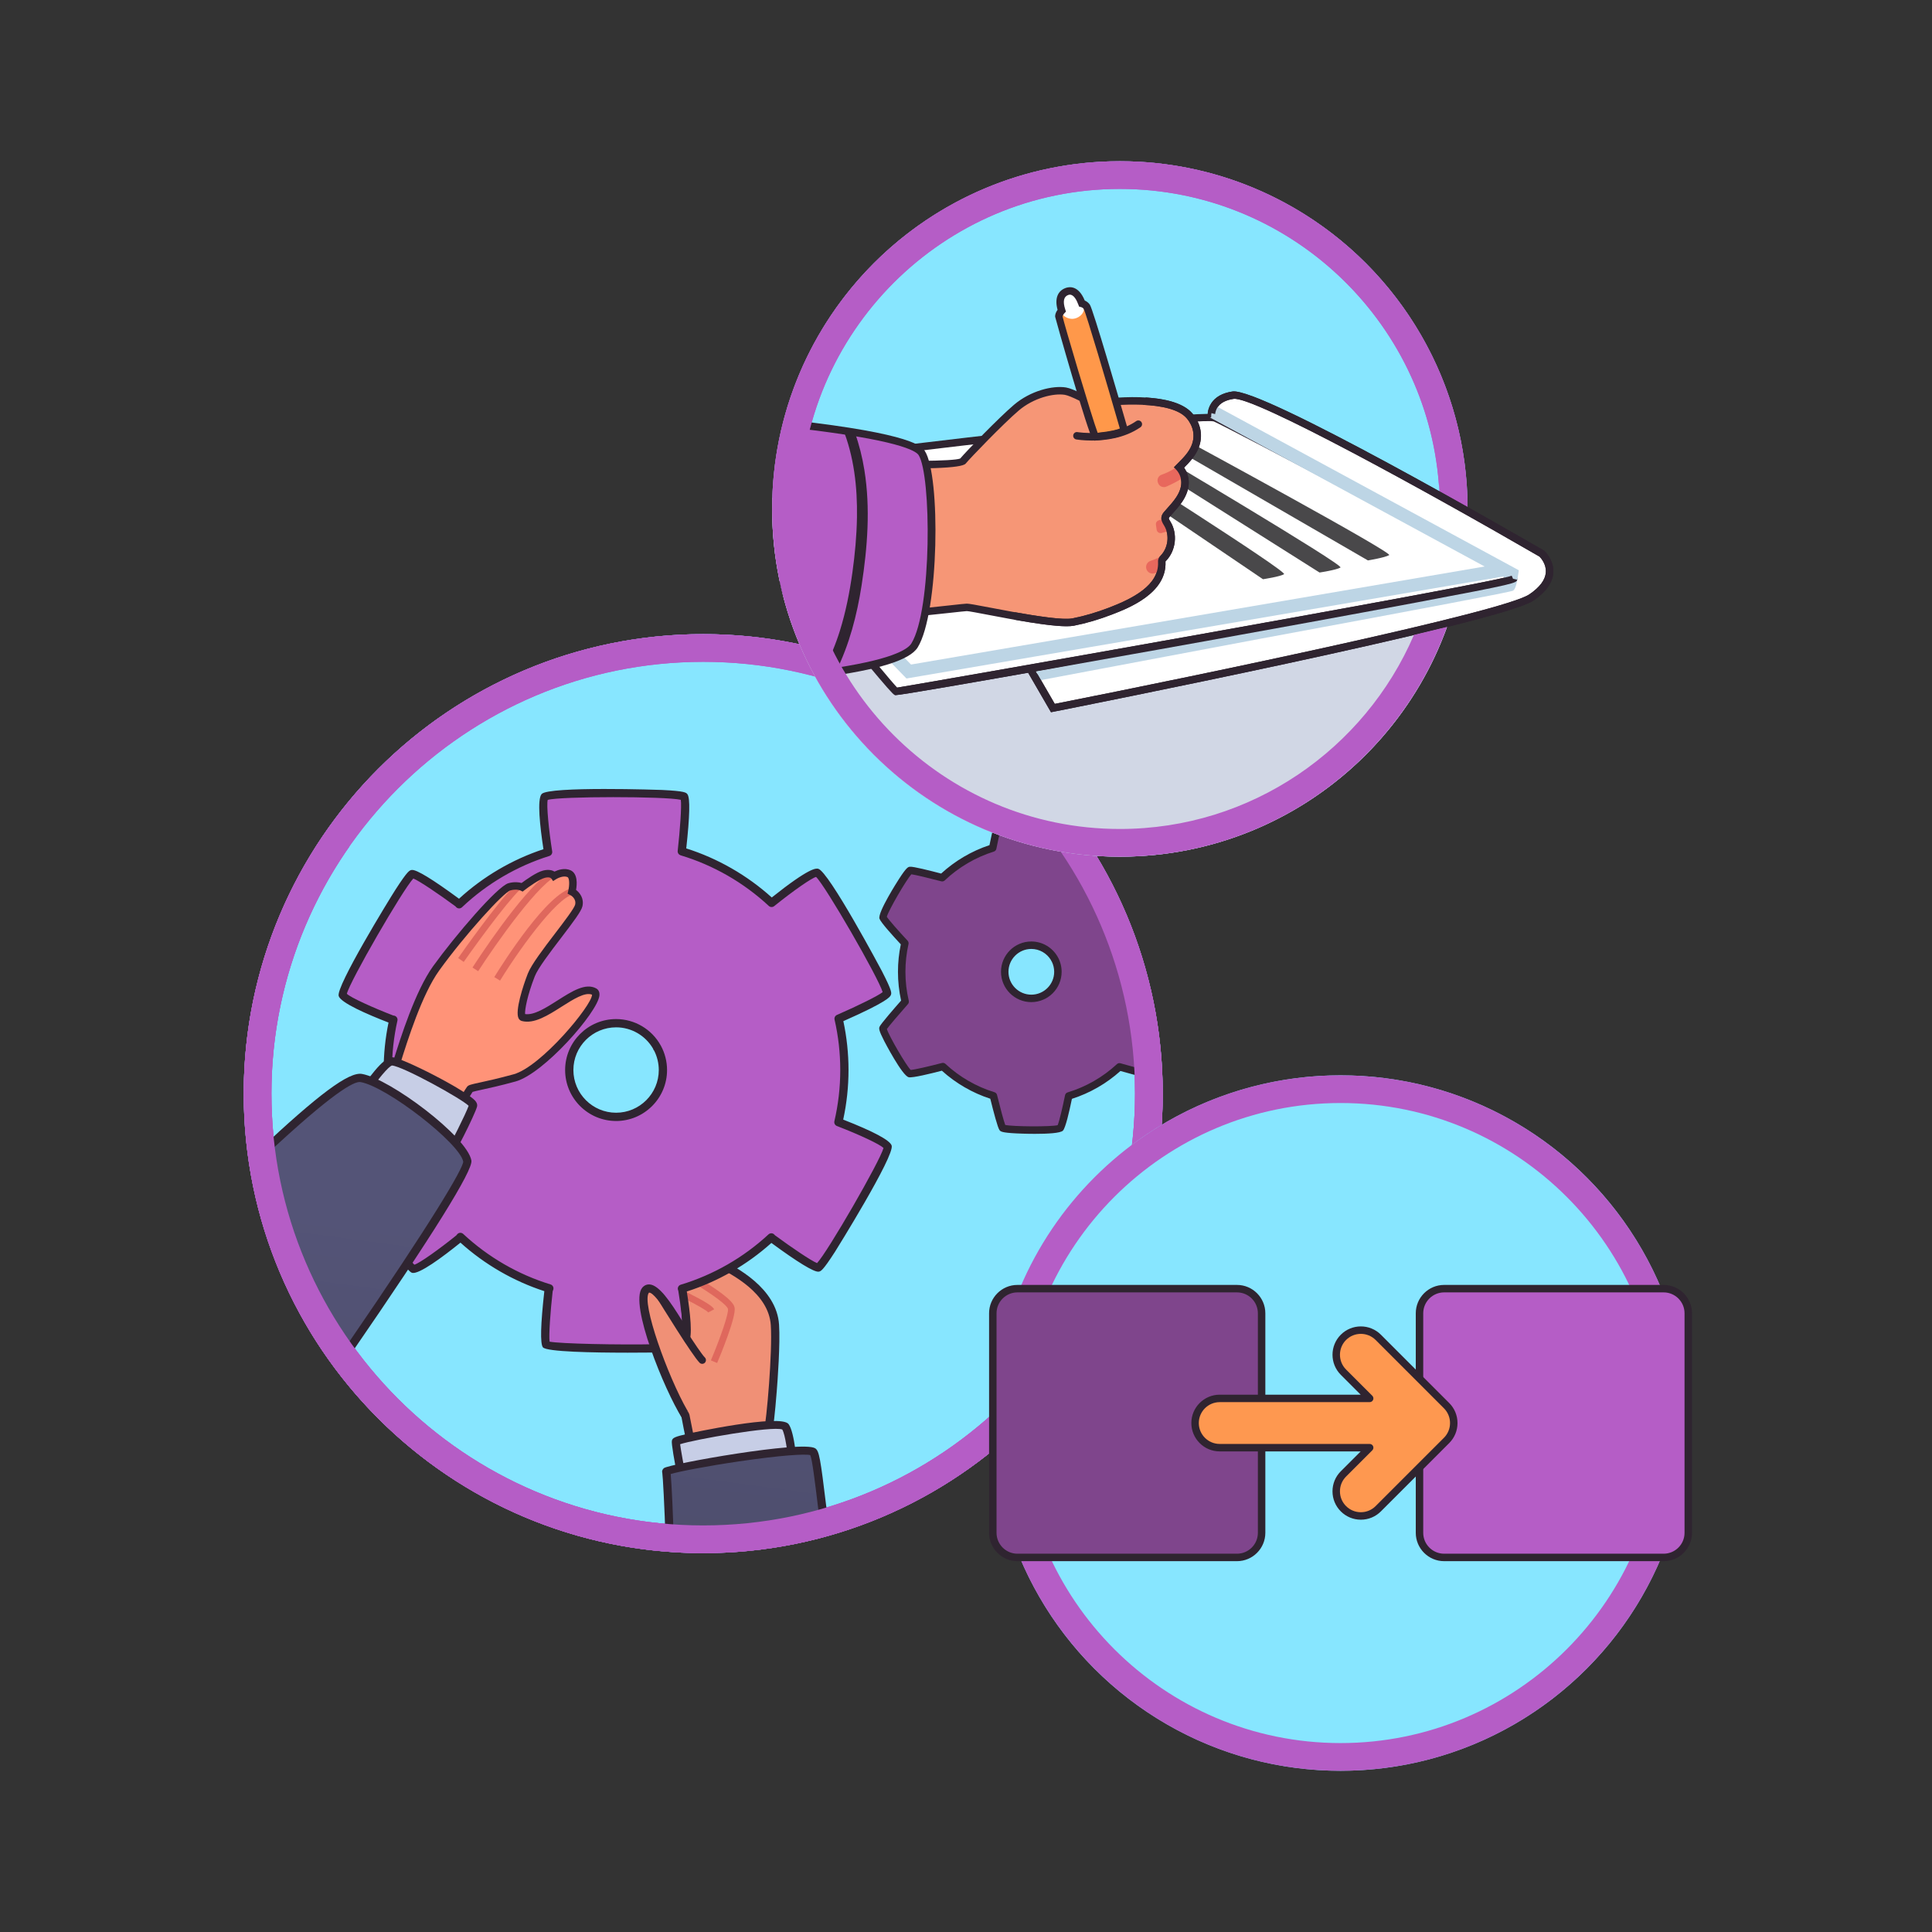 <?xml version="1.0" encoding="UTF-8"?> <svg xmlns="http://www.w3.org/2000/svg" xmlns:xlink="http://www.w3.org/1999/xlink" id="Layer_7" data-name="Layer 7" viewBox="0 0 388.407 388.407"><rect x="0" y="0" width="388.407" height="388.407" fill="#333333" stroke="none"/><defs><style> .cls-1 { fill: #fe9850; } .cls-1, .cls-2, .cls-3, .cls-4, .cls-5, .cls-6, .cls-7, .cls-8, .cls-9, .cls-10, .cls-11, .cls-12, .cls-13, .cls-14, .cls-15, .cls-16, .cls-17, .cls-18, .cls-19 { stroke-width: 0px; } .cls-2 { fill: #49484a; } .cls-3 { fill: #e8685d; } .cls-4 { fill: none; } .cls-5 { fill: #ff9378; } .cls-6 { fill: #f69676; } .cls-7 { fill: #ff984a; } .cls-8 { fill: #bdd5e5; } .cls-9 { fill: url(#_ÂÁ_Ï_ÌÌ_È_ËÂÌÚ_20-2); } .cls-10 { fill: #df685d; } .cls-11 { fill: #7f458c; } .cls-12 { fill: #87e6ff; } .cls-13 { fill: #d1d7e5; } .cls-14 { fill: #c7cee6; } .cls-15 { fill: #2f2430; } .cls-16 { fill: #fff; } .cls-17 { fill: url(#_ÂÁ_Ï_ÌÌ_È_ËÂÌÚ_20); } .cls-18 { fill: #b55dc6; } .cls-19 { fill: #f09076; } </style><linearGradient id="_ÂÁ_Ï_ÌÌ_È_ËÂÌÚ_20" data-name="¡ÂÁ˚ÏˇÌÌ˚È „‡‰ËÂÌÚ 20" x1="155.853" y1="256.147" x2="137.08" y2="397.143" gradientUnits="userSpaceOnUse"><stop offset="0" stop-color="#545477"></stop><stop offset="1" stop-color="#45455f"></stop></linearGradient><linearGradient id="_ÂÁ_Ï_ÌÌ_È_ËÂÌÚ_20-2" data-name="¡ÂÁ˚ÏˇÌÌ˚È „‡‰ËÂÌÚ 20" x1="71.603" y1="244.579" x2="53.348" y2="381.687" xlink:href="#_ÂÁ_Ï_ÌÌ_È_ËÂÌÚ_20"></linearGradient></defs><g><g><path class="cls-18" d="M141.376,133.054c47.866,0,86.808,38.942,86.808,86.808s-38.942,86.808-86.808,86.808-86.808-38.942-86.808-86.808,38.942-86.808,86.808-86.808M141.376,127.485c-51.019,0-92.378,41.359-92.378,92.378s41.359,92.378,92.378,92.378,92.378-41.359,92.378-92.378-41.359-92.378-92.378-92.378h0Z"></path><path class="cls-4" d="M231.322,198.75c-1.872.413-3.759.579-5.642.39,1.634,6.643,2.504,13.583,2.504,20.723,0,47.866-38.942,86.808-86.808,86.808s-86.808-38.942-86.808-86.808c0-18.47,5.812-35.6,15.685-49.686-1.747-.748-3.487-1.514-5.218-2.297-10.107,14.811-16.036,32.699-16.036,51.983,0,51.019,41.359,92.378,92.378,92.378s92.378-41.359,92.378-92.378c0-7.265-.846-14.331-2.432-21.113Z"></path></g><g><g><circle class="cls-12" cx="141.376" cy="219.862" r="92.378"></circle><path class="cls-18" d="M141.376,133.054c47.866,0,86.808,38.942,86.808,86.808s-38.942,86.808-86.808,86.808-86.808-38.942-86.808-86.808,38.942-86.808,86.808-86.808M141.376,127.485c-51.019,0-92.378,41.359-92.378,92.378s41.359,92.378,92.378,92.378,92.378-41.359,92.378-92.378-41.359-92.378-92.378-92.378h0Z"></path></g><path class="cls-18" d="M231.322,198.75c-1.872.413-3.759.579-5.642.39,1.634,6.643,2.504,13.583,2.504,20.723,0,47.866-38.942,86.808-86.808,86.808s-86.808-38.942-86.808-86.808c0-18.47,5.812-35.6,15.685-49.686-1.747-.748-3.487-1.514-5.218-2.297-10.107,14.811-16.036,32.699-16.036,51.983,0,51.019,41.359,92.378,92.378,92.378s92.378-41.359,92.378-92.378c0-7.265-.846-14.331-2.432-21.113Z"></path></g><g><g><path class="cls-19" d="M143.106,253.117c.434.651,12.126,4.73,12.685,13.24.383,5.835-1.076,22.128-1.619,22.236s-14.429,3.125-14.755,3.027c-.325-.098-1.627-7.041-1.627-7.041,0,0-3.212-5.618-4.766-12.738-1.285-5.887-.442-12.866.86-10.913,1.302,1.953,3.614,8.886,3.79,8.619.175-.267-.782-4.273-.782-4.273l-1.013-7.042,7.227-5.115Z"></path><path class="cls-15" d="M139.384,292.447c-.104,0-.152-.015-.205-.03-.553-.166-.807-.242-2.18-7.549-.495-.892-3.331-6.184-4.786-12.85-.951-4.358-1.032-11.388.803-12.166.21-.091.945-.308,1.56.615.329.494.705,1.249,1.092,2.121l-.684-4.741,8.34-5.902.413.619c.17.108.617.336,1.015.539,3.113,1.587,11.383,5.803,11.868,13.2.254,3.865-.29,11.224-.463,13.387-.76,9.507-1.16,9.587-1.822,9.719-.096.02-.617.132-1.41.302-11.069,2.374-13.018,2.736-13.542,2.736ZM133.541,261.987c-.384,1.625-.592,5.608.296,9.678,1.507,6.903,4.644,12.447,4.675,12.503l.095.259c.461,2.458,1.03,5.183,1.337,6.286,1.462-.259,5.698-1.14,12.632-2.627.407-.088.744-.16.99-.212.565-2.464,1.747-16.107,1.395-21.461-.424-6.455-7.811-10.221-10.965-11.829-.374-.19-.659-.336-.878-.457l-6.345,4.49.94,6.539c1.027,4.281.863,4.531.655,4.848l-.278.423-.517-.045c-.608-.063-.653-.177-1.785-3.083-.675-1.734-1.563-4.012-2.249-5.312Z"></path></g><g><path class="cls-14" d="M137.403,298.751s-1.643-8.281-1.516-8.916c.126-.635,20.85-4.552,21.987-3.036,1.137,1.516,1.643,9.077,1.643,9.077l-22.114,2.875Z"></path><path class="cls-15" d="M136.739,299.675l-.151-.762c-1.111-5.603-1.622-8.711-1.517-9.24.12-.6.444-.808,3.369-1.472.184-.043,18.491-4.044,20.098-1.901,1.223,1.632,1.72,8.217,1.807,9.521l.052.779-23.659,3.075ZM136.731,290.344c.137,1.104.724,4.355,1.336,7.482l20.562-2.673c-.236-2.91-.761-6.772-1.363-7.77-2.041-.759-17.675,2.016-20.536,2.96Z"></path></g><path class="cls-10" d="M144.171,274.017l-1.254-.528c1.83-4.346,3.614-9.405,3.432-10.35-.039-.202-.578-1.419-7.378-5.49-.231-.138-.384-.23-.433-.263l.754-1.132c.045.03.178.109.378.228,6.795,4.069,7.852,5.558,8.015,6.401.35,1.823-2.866,9.595-3.515,11.135Z"></path><path class="cls-10" d="M142.375,263.853c-.265-.38-2.031-1.404-5.243-3.028-.807-.408-.959-.487-1.061-.564l.408-.544.38-.564c.079.049.49.257.887.458,4.009,2.028,5.481,2.939,5.833,3.61l-1.204.632Z"></path><g><path class="cls-11" d="M230.393,201.247c-.054-1.044-.105-1.9-.165-2.669-.986-1.973-1.592-4.172-1.726-6.482-.796-1.237-1.611-2.461-2.464-3.661-1.679-2.362-2.305-5.049-2.173-7.729-.243-.453-.508-.892-.77-1.334-2.458-2.069-4.205-4.795-5.065-7.762-1.033-.466-2.098-.873-3.197-1.203l0-0s-1.529-6.167-1.905-6.693c-.375-.525-11.08-.562-11.605.038-.525.601-1.75,6.734-1.75,6.734v0c-3.843,1.198-7.304,3.262-10.155,5.963,0,0-5.773-1.515-6.416-1.452-.643.062-5.738,8.701-5.48,9.456.257.755,4.391,5.173,4.391,5.173-.416,1.848-.637,3.771-.637,5.745,0,2.063.241,4.07.694,5.994,0,0-4.181,4.745-4.449,5.332-.267.588,4.537,8.979,5.319,9.134s6.718-1.408,6.718-1.408c2.859,2.669,6.319,4.702,10.155,5.874,0,0,1.45,5.916,1.825,6.442.375.525,11.08.654,11.606.054.525-.6,1.707-6.463,1.707-6.463,3.853-1.158,7.329-3.184,10.204-5.851,0,0,3.782,1.084,5.608,1.48-.068-.558-.112-1.12-.111-1.684.006-4.341.064-8.69-.159-13.027ZM207.336,200.716c-2.952,0-5.346-2.393-5.346-5.345,0-2.952,2.393-5.346,5.346-5.346,2.018,0,3.774,1.119,4.683,2.77l-.029.037.047-.008c.411.757.644,1.625.644,2.547,0,2.952-2.393,5.345-5.346,5.345Z"></path><path class="cls-15" d="M208.176,227.949c-1.944,0-3.684-.083-3.84-.091-3.025-.148-3.203-.396-3.408-.683-.361-.506-1.18-3.61-1.842-6.289-3.579-1.158-6.929-3.097-9.734-5.634-2.314.603-5.878,1.476-6.658,1.314-1.293-.255-4.89-7.191-4.925-7.262-1.117-2.174-1.097-2.553-.93-2.918.265-.584,2.93-3.654,4.314-5.229-.416-1.893-.627-3.838-.627-5.787,0-1.856.192-3.711.57-5.52-1.604-1.723-4.03-4.409-4.285-5.155-.42-1.232,3.739-7.705,3.916-7.979,1.548-2.401,1.851-2.431,2.201-2.465.655-.083,4.044.787,6.279,1.368,2.792-2.562,6.136-4.528,9.716-5.712.568-2.802,1.318-6.059,1.834-6.649.888-1.015,9.686-.627,9.774-.623,2.513.124,2.779.325,3.006.644.361.505,1.223,3.744,1.92,6.537.947.303,1.914.676,2.879,1.111.2.09.351.264.412.475.837,2.886,2.506,5.443,4.828,7.396.064.055.12.12.163.192l.116.196c.229.386.457.771.669,1.164.064.12.095.256.088.393-.135,2.727.55,5.168,2.035,7.258.78,1.096,1.569,2.269,2.483,3.688.07.109.11.233.118.362.126,2.172.681,4.254,1.648,6.191.043.086.069.18.077.276.061.773.112,1.636.167,2.688.189,3.678.177,7.414.166,11.028l-.005,2.038c-0.0.485.034,1.006.105,1.593.029.241-.06.481-.24.646-.179.164-.427.227-.664.179-1.495-.325-4.222-1.087-5.252-1.378-2.812,2.527-6.168,4.454-9.754,5.6-.549,2.676-1.274,5.784-1.789,6.373-.471.538-3.155.662-5.533.662ZM202.092,226.157c1.548.346,9.184.387,10.537.048.299-.668.992-3.563,1.488-6.024.055-.271.254-.49.52-.569,3.664-1.102,7.09-3.066,9.909-5.683.192-.18.465-.242.717-.171.032.009,2.661.762,4.562,1.232-.014-.246-.021-.484-.021-.717l.005-2.041c.012-3.594.023-7.31-.164-10.947-.05-.971-.097-1.778-.152-2.504-.99-2.022-1.569-4.188-1.726-6.442-.857-1.327-1.603-2.433-2.339-3.468-1.622-2.282-2.422-5.04-2.32-7.987-.173-.313-.356-.622-.54-.931l-.053-.09c-2.408-2.058-4.167-4.713-5.103-7.706-.943-.411-1.881-.758-2.793-1.03-.212-.063-.386-.218-.474-.421-.018-.041-.031-.082-.041-.124-.298-1.229-1.342-5.27-1.727-6.282-1.555-.33-9.187-.309-10.535.038-.3.68-1.017,3.714-1.533,6.296-.054.27-.25.488-.512.569-3.656,1.14-7.066,3.143-9.863,5.792-.189.177-.457.247-.706.181-2.434-.639-5.176-1.299-5.998-1.412-1.038,1.109-4.609,7.266-4.946,8.541.392.63,2.41,2.922,4.177,4.81.169.182.238.436.184.678-.411,1.823-.619,3.7-.619,5.579,0,1.965.227,3.924.674,5.823.056.236-.007.485-.167.668-1.789,2.029-3.744,4.324-4.237,5.012.422,1.391,3.875,7.325,4.791,8.222.736-.037,3.75-.73,6.281-1.397.249-.065.514.002.703.178,2.805,2.618,6.215,4.591,9.863,5.705.253.077.446.281.509.538.607,2.479,1.348,5.243,1.649,6.038ZM201.921,226.108h0ZM183.168,215.168h0ZM178.259,206.721h0ZM183.351,175.647h0ZM212.551,164.347h0ZM207.336,201.466c-3.361,0-6.096-2.734-6.096-6.096s2.734-6.096,6.096-6.096c2.22,0,4.266,1.21,5.34,3.157.001.002.001.003.002.004.006.011.012.021.018.03.481.886.735,1.891.735,2.904,0,3.361-2.734,6.096-6.096,6.096ZM207.336,190.775c-2.534,0-4.596,2.062-4.596,4.596s2.062,4.596,4.596,4.596,4.596-2.062,4.596-4.596c0-.712-.166-1.418-.481-2.05-.033-.036-.062-.075-.086-.117-.033-.058-.059-.118-.078-.18-.828-1.391-2.328-2.249-3.951-2.249Z"></path></g><g><path class="cls-18" d="M178.468,230.557c-.436-1.281-9.265-4.707-9.92-4.96.786-3.366,1.203-6.874,1.203-10.479,0-3.547-.403-7-1.165-10.316.221-.096,9.267-4.048,9.732-5.07.471-1.035-12.633-23.997-14.012-24.269-1.288-.255-8.274,5.321-9.19,6.058-5.081-4.73-11.235-8.32-18.058-10.366l0-.001s1.138-10.05.477-10.975c-.661-.925-27.098-1.057-28.024,0-.925,1.058.671,11.115.671,11.115l0.0 0c-6.768,2.109-12.863,5.744-17.885,10.501l-.142-.175s-8.134-6.01-9.266-5.9c-1.132.11-14.465,22.939-14.012,24.269.453,1.33,9.962,4.977,9.962,4.977l.241.035c-.732,3.255-1.121,6.641-1.121,10.117,0,3.633.424,7.167,1.222,10.557l-.412.066s-9.272,4.04-9.743,5.074c-.471,1.035,12.633,23.997,14.012,24.269,1.379.273,9.291-6.139,9.291-6.139l.216-.274c5.035,4.7,11.128,8.281,17.884,10.344l-.144.378s-1.138,10.049-.477,10.975c.428.599,14.458.865,22.575.693,2.552-.054-1.956-6.011-.448-6.155,1.108-.106,5.685,4.641,5.824,4.482.925-1.057-.598-10.135-.598-10.135l-.072-.18c6.785-2.04,12.908-5.608,17.97-10.304l.129.158s8.134,6.01,9.266,5.9c1.132-.11,14.465-22.939,14.012-24.269ZM132.105,210.581l-.052.065.083-.013c.724,1.333,1.135,2.861,1.135,4.485,0,5.199-4.215,9.414-9.414,9.414s-9.414-4.215-9.414-9.414,4.215-9.414,9.414-9.414c3.554,0,6.646,1.971,8.248,4.878Z"></path><path class="cls-15" d="M126.031,271.94c-6.659,0-16.234-.163-16.896-1.089-.554-.775-.454-4.57.296-11.279-6.196-2.012-11.996-5.366-16.861-9.752-3.701,2.984-8.274,6.357-9.691,6.08-1.945-.386-11.837-18.651-12.841-20.608-2.098-4.091-1.951-4.413-1.766-4.821.395-.867,3.733-2.68,9.925-5.386-.709-3.262-1.067-6.61-1.067-9.967,0-3.209.329-6.416.978-9.544-4.413-1.71-9.552-3.958-10.015-5.317-.637-1.87,10.221-19.556,11.413-21.402,2.506-3.884,2.859-3.918,3.306-3.961.951-.074,4.125,1.854,9.468,5.784,4.879-4.474,10.72-7.9,16.974-9.958-.71-4.625-1.295-10.026-.366-11.088,1.404-1.604,24.001-.831,24.227-.819,4.631.229,4.837.518,5.099.883.542.76.458,4.414-.251,10.866,6.325,2.004,12.243,5.399,17.192,9.865,7.663-6.106,8.901-5.855,9.314-5.779,2.088.413,12.713,20.358,12.816,20.56,2.125,4.136,1.977,4.459,1.791,4.868-.144.315-.573,1.26-9.53,5.213.688,3.214,1.037,6.518,1.037,9.83,0,3.356-.358,6.705-1.066,9.964,6.099,2.387,9.375,4.138,9.739,5.208h0c.685,2.011-11.268,21.178-11.39,21.367-2.527,3.919-2.881,3.953-3.329,3.997-.934.066-4.12-1.852-9.457-5.777-4.906,4.407-10.759,7.766-17.01,9.762.688,4.22,1.257,9.223.317,10.297-.147.169-.365.274-.588.287-.438.02-.578-.106-1.936-1.349-.673-.615-2.181-1.993-3.168-2.705.124.326.273.682.393.969.668,1.594,1.3,3.099.667,4.073-.196.302-.59.665-1.351.682-.077.001-2.808.048-6.373.048ZM110.481,269.727c2.127.405,13.562.68,21.881.503.017-.488-.512-1.748-.806-2.449-.592-1.412-1.02-2.432-.587-3.155.189-.315.505-.51.891-.547.941-.078,2.344,1.026,5.125,3.568.089.081.18.164.27.247.024-1.728-.376-5.306-.895-8.417l-.039-.099c-.086-.216-.077-.459.024-.668.101-.21.286-.367.509-.435,6.522-1.961,12.624-5.459,17.644-10.117.168-.156.397-.229.623-.22.229.016.441.126.586.305l.063.076c3.332,2.458,7.309,5.148,8.488,5.614,2.146-2.281,12.673-20.506,13.361-23.15-.778-.752-4.76-2.633-9.368-4.411-.387-.149-.604-.561-.51-.965.784-3.356,1.181-6.818,1.181-10.29,0-3.419-.385-6.827-1.144-10.131-.089-.389.111-.786.477-.946,4.503-1.972,8.282-3.86,9.193-4.583-.905-3.01-11.494-21.352-13.388-23.163-.9.232-4.474,2.698-8.42,5.873-.322.259-.785.241-1.087-.039-5.04-4.692-11.17-8.212-17.73-10.179-.352-.105-.592-.429-.592-.796.481-4.324.823-9.102.636-10.356-3.057-.722-24.242-.722-26.756.012-.285,1.004.219,6.082.897,10.354.064.407-.18.801-.574.923-6.508,2.028-12.581,5.594-17.561,10.312-.168.158-.401.241-.625.226-.231-.015-.445-.125-.591-.305l-.075-.093c-3.332-2.458-7.31-5.148-8.488-5.614-2.153,2.287-12.746,20.633-13.367,23.177.722.743,5.31,2.822,9.329,4.368l.149.021c.229.033.434.161.564.352.131.19.177.428.126.653-.73,3.247-1.101,6.59-1.101,9.935,0,3.497.403,6.984,1.2,10.366.053.225.01.461-.119.652-.128.192-.331.321-.558.358l-.308.05c-3.794,1.656-8.113,3.756-9.106,4.544.904,3.007,11.496,21.354,13.389,23.165,1.003-.253,5.099-3.188,8.447-5.896l.16-.202c.145-.182.358-.295.589-.312.232-.006.46.062.629.222,4.994,4.662,11.066,8.174,17.56,10.157.22.067.403.224.504.431s.112.446.029.662l-.106.277c-.46,4.091-.8,8.85-.621,10.136ZM69.845,230.852h0ZM177.65,230.62h0ZM83.268,176.446h0ZM163.952,176.203h0ZM109.977,160.856h0ZM123.857,225.363c-5.649,0-10.245-4.596-10.245-10.245s4.596-10.245,10.245-10.245c3.731,0,7.171,2.033,8.976,5.307.002.004.004.008.006.012.01.015.019.03.028.046.809,1.489,1.236,3.177,1.236,4.881,0,5.649-4.596,10.245-10.246,10.245ZM123.857,206.535c-4.733,0-8.583,3.851-8.583,8.583s3.85,8.583,8.583,8.583,8.584-3.851,8.584-8.583c0-1.354-.322-2.697-.934-3.896-.051-.049-.095-.104-.13-.165-.049-.084-.085-.174-.107-.266-1.54-2.632-4.359-4.257-7.413-4.257Z"></path></g><g><path class="cls-5" d="M78.932,215.973c.325,0,4.002-14.711,8.762-21.309s12.908-15.888,14.73-16.385c1.569-.428,2.567.083,2.567.083,0,0,2.887-2.245,4.381-2.618,1.494-.373,2.027.373,2.027.373,0,0,1.654-1.063,2.987-.478,1.333.585.587,3.625.587,3.625,0,0,1.814.907,1.387,2.774-.427,1.867-8.257,10.672-9.548,13.975-1.72,4.399-2.44,8.326-1.72,8.521,4.317,1.17,10.951-7.06,14.415-5.161,2.226,1.221-10.24,15.725-16.055,17.326-5.814,1.6-8.695,1.93-8.962,2.25-.267.32-2.827,4.587-2.827,4.587l-12.73-7.563Z"></path><path class="cls-15" d="M91.853,224.294l-14.938-8.874h1.673c.15-.413.417-1.265.696-2.154,1.42-4.53,4.375-13.956,7.96-18.926,4.414-6.119,12.857-16.003,15.033-16.595,1.214-.332,2.146-.159,2.62-.01.75-.563,3.001-2.195,4.339-2.529,1.051-.263,1.793-.048,2.231.238.63-.317,1.957-.834,3.14-.312,1.419.622,1.165,2.901.987,3.863.748.529,1.656,1.627,1.304,3.165-.218.954-1.742,2.984-4.21,6.218-2.208,2.893-4.711,6.171-5.362,7.836-1.599,4.091-2.09,7.123-1.939,7.822,1.881.387,4.402-1.213,6.841-2.765,2.831-1.802,5.503-3.504,7.543-2.384.24.131.628.469.537,1.253-.396,3.388-11.106,15.55-16.711,17.092-3.101.854-5.361,1.346-6.856,1.671-.872.189-1.632.354-1.864.451-.313.45-1.819,2.931-2.74,4.467l-.284.473ZM79.643,215.752l11.827,7.026c.791-1.315,2.354-3.897,2.593-4.185.247-.296.711-.396,2.442-.773,1.484-.322,3.726-.811,6.798-1.656,4.444-1.223,13.413-10.736,15.524-15.071.482-.991.377-1.268.376-1.271-1.429-.769-3.946.834-6.38,2.384-2.708,1.723-5.51,3.503-7.878,2.863-.156-.043-.373-.154-.519-.444-.584-1.158.498-5.311,1.867-8.814.708-1.811,3.151-5.011,5.513-8.105,1.798-2.354,3.835-5.023,4.011-5.791.322-1.409-1.04-2.126-1.098-2.156l-.389-.199.101-.427c.255-1.044.345-2.716-.271-2.986-1.034-.45-2.452.428-2.465.437l-.443.285-.307-.429c-.003-.003-.374-.423-1.442-.158-1.13.283-3.397,1.914-4.175,2.519l-.278.216-.314-.16c-.029-.015-.851-.399-2.168-.041-1.541.42-9.496,9.339-14.426,16.175-3.479,4.824-6.398,14.135-7.801,18.608-.329,1.049-.54,1.723-.698,2.155Z"></path></g><g><path class="cls-17" d="M138.472,310.021c9.202.143,17.989-2.846,27.172-3.351l.1-.005c-1.154-9.333-1.682-14.408-2.307-14.799-2.145-1.34-29.755,3.217-29.487,4.01.125.369.471,6.936.698,13.959,1.272.086,2.544.165,3.824.185Z"></path><path class="cls-15" d="M139.105,310.857c-.215,0-.43-.002-.646-.005h-0c-1.356-.021-2.708-.108-3.868-.188l-.75-.052-.024-.751c-.232-7.176-.563-13.214-.673-13.783-.103-.294.021-.684.333-.93,1.052-.831,27.793-5.609,30.4-3.988.822.514,1.048,1.963,2.25,11.808l.55,4.474-.988.059c-4.023.221-8.056.939-11.957,1.636-4.747.847-9.649,1.721-14.627,1.721ZM138.485,309.19c5.051.069,10.082-.821,14.956-1.69,3.698-.659,7.514-1.34,11.371-1.609l-.334-2.721c-.66-5.403-1.187-9.718-1.577-10.633-.978-.269-5.77-.003-14.309,1.255-6.491.956-12.158,2.052-13.754,2.55.207,2.204.477,8.646.616,12.715.952.062,1.995.117,3.031.134h0ZM134.737,295.611c.012.037.025.101.039.188-.005-.062-.017-.125-.039-.188ZM162.85,292.437h0Z"></path></g><g><path class="cls-19" d="M142.279,275.459c-.12-2.69-2.294-3.865-4.637-7.53-1.514-2.327-6.108-10.756-7.898-8.504-2.099,2.641,4.319,19.272,8.046,25.155.16.252.334.145.513-.21-.889-2.743,4.109-5.925,3.975-8.911Z"></path><path class="cls-15" d="M138.207,283.6c-3.992-6.927-9.311-21.773-7.748-23.722.023-.005.047-.008.073-.008.569,0,1.999,1.298,5.553,7.126.413.678,1.144,1.96,1.708,2.92.223.379.8.193.765-.246-.115-1.448-.44-3.34-.137-4.136l-1.454-2.492.171,2.489c-2.368-3.852-4.641-7.193-6.555-7.312-.571-.029-1.108.208-1.49.688-2.598,3.269,4.501,20.604,7.995,26.117.247.39.596.526.895.526.069,0,.136-.008.198-.021.158-.034.305-.101.449-.224-.266-.742-.416-1.731-.423-1.706Z"></path></g><g><path class="cls-10" d="M112.537,175.847l-.044-.22c-.632.194-1.096.489-1.096.489,0,0-.359-.5-1.309-.476-5.435,4.023-14.01,17.181-15.101,18.874l1.143.737c3.318-5.149,12.733-18.672,16.406-19.404Z"></path><path class="cls-10" d="M105.411,178.138l-.036-.067c-.237.176-.385.29-.385.29,0,0-.62-.308-1.641-.237-3.538,3.552-10.36,13.226-11.241,14.482l1.114.781c3.942-5.618,10.44-14.316,12.189-15.248Z"></path><path class="cls-10" d="M115.73,179.849c-.373-.39-.758-.585-.758-.585,0,0,.074-.302.134-.734-4.986.891-13.88,14.892-15.737,17.899l1.157.715c4.711-7.627,12.474-17.937,15.204-17.294Z"></path></g><path class="cls-15" d="M91.92,224.562l-15.719-9.339h2.249c.152-.438.395-1.211.647-2.017,1.423-4.54,4.385-13.986,7.988-18.981,4.43-6.142,12.927-16.067,15.141-16.67,1.191-.325,2.112-.187,2.634-.038.846-.633,2.989-2.168,4.329-2.502,1.111-.276,1.849-.057,2.29.205.693-.33,2.012-.793,3.207-.269,1.497.656,1.318,2.859,1.125,3.959.771.589,1.638,1.725,1.279,3.293-.227.993-1.761,3.038-4.245,6.293-2.2,2.882-4.694,6.148-5.335,7.789-1.5,3.837-2.021,6.721-1.946,7.582,1.784.279,4.214-1.269,6.561-2.763,2.881-1.833,5.602-3.563,7.743-2.39.228.125.746.516.637,1.447-.401,3.422-11.202,15.703-16.854,17.258-3.105.855-5.369,1.348-6.866,1.674-.773.168-1.508.328-1.78.423-.332.493-1.592,2.561-2.698,4.404l-.384.641ZM79.882,215.665l11.521,6.845c.881-1.464,2.274-3.759,2.51-4.041.29-.348.769-.452,2.551-.84,1.481-.322,3.721-.81,6.787-1.653,5.543-1.525,15.779-13.898,15.773-16.004-1.386-.592-3.779.926-6.096,2.399-2.744,1.747-5.579,3.551-8.035,2.887-.275-.074-.503-.268-.643-.544-.734-1.458.896-6.508,1.86-8.975.718-1.836,3.169-5.047,5.54-8.152,1.697-2.224,3.81-4.991,3.976-5.717.282-1.235-.865-1.87-.997-1.938l-.522-.271.134-.575c.273-1.124.264-2.575-.159-2.761-.787-.344-1.939.203-2.281.422l-.601.386-.415-.58h0c-.006,0-.328-.308-1.235-.082-1.097.274-3.333,1.885-4.102,2.482l-.377.293-.425-.217c-.022-.011-.789-.366-2.027-.026-1.361.37-9.137,8.915-14.319,16.1-3.461,4.799-6.374,14.089-7.773,18.553-.288.917-.489,1.56-.647,2.01Z"></path></g><g><path class="cls-14" d="M72.634,220.408s4.567-7.031,6.19-7.031,16.602,7.583,16.277,8.881c-.325,1.298-5.028,10.914-5.568,10.59-.541-.325-16.898-12.44-16.898-12.44Z"></path><path class="cls-15" d="M89.535,233.774l-.43-.214c-.548-.328-14.229-10.457-16.966-12.484l-.628-.465.426-.656c1.797-2.767,5.083-7.409,6.887-7.409,1.869,0,15.14,6.732,16.793,8.851.279.358.377.716.29,1.063-.193.773-1.472,3.511-2.635,5.814-2.522,4.996-3.041,5.211-3.351,5.34l-.386.16ZM73.761,220.209c5.712,4.229,13.576,10.038,15.688,11.563,1.144-1.697,4.179-7.816,4.765-9.462-1.411-1.425-13.209-7.933-15.403-8.103-.663.146-2.924,2.827-5.05,6.001Z"></path></g><g><path class="cls-9" d="M56.62,247.215c-.013.471-.001.926.002,1.385.139.519.297,1.033.457,1.547,3.912,7.49,9.034,14.221,12.776,21.581,13.061-18.964,24.426-36.411,24.098-38.271-.738-4.181-15.747-15.754-21.318-16.737-2.725-.481-11.396,7.042-20.263,15.37,2.795,4.56,4.392,9.802,4.249,15.125Z"></path><path class="cls-15" d="M69.747,273.35l-.633-1.244c-1.901-3.738-4.216-7.4-6.455-10.941-2.161-3.418-4.395-6.951-6.317-10.633l-.057-.138c-.163-.523-.324-1.05-.466-1.578l-.028-.212-.003-.396c-.003-.335-.007-.67.002-1.015h0c.133-4.972-1.293-10.044-4.127-14.668l-.354-.577.493-.463c12.276-11.53,18.351-16.054,20.976-15.583,5.675,1.002,21.146,12.61,21.993,17.411.345,1.956-7.808,15.04-24.231,38.888l-.792,1.149ZM57.85,249.829c1.883,3.597,4.085,7.079,6.214,10.447,2.015,3.187,4.091,6.471,5.89,9.844,16.983-24.706,23.111-35.154,23.175-36.577-.649-3.654-15.313-15.063-20.639-16.004-1.285-.236-5.659,2.151-19.061,14.7,2.77,4.742,4.159,9.913,4.022,14.999h0c-.009.323-.005.638-.001.952l.002.296c.123.45.26.897.398,1.343Z"></path></g><path class="cls-18" d="M141.376,133.054c47.866,0,86.808,38.942,86.808,86.808s-38.942,86.808-86.808,86.808-86.808-38.942-86.808-86.808,38.942-86.808,86.808-86.808M141.376,127.485c-51.019,0-92.378,41.359-92.378,92.378s41.359,92.378,92.378,92.378,92.378-41.359,92.378-92.378-41.359-92.378-92.378-92.378h0Z"></path><g><path class="cls-19" d="M132.75,260.635s6.942,11.319,8.424,12.8"></path><path class="cls-15" d="M141.173,274.185c-.192,0-.384-.073-.53-.22-1.5-1.501-7.817-11.771-8.532-12.938-.217-.354-.106-.815.247-1.032.352-.214.814-.106,1.031.247,1.918,3.128,7.151,11.498,8.314,12.662.293.293.293.768,0,1.061-.146.146-.338.22-.53.22Z"></path></g></g><g><g><circle class="cls-12" cx="269.501" cy="286.088" r="69.908"></circle><path class="cls-18" d="M269.501,221.75c35.476,0,64.338,28.862,64.338,64.338s-28.862,64.338-64.338,64.338-64.338-28.862-64.338-64.338,28.862-64.338,64.338-64.338M269.501,216.181c-38.609,0-69.908,31.299-69.908,69.907s31.299,69.908,69.908,69.908,69.908-31.299,69.908-69.908-31.299-69.907-69.908-69.907h0Z"></path></g><g><g><rect class="cls-11" x="199.593" y="259.07" width="54.038" height="54.036" rx="4.952" ry="4.952"></rect><path class="cls-15" d="M248.68,313.856h-44.135c-3.144,0-5.702-2.558-5.702-5.702v-44.132c0-3.145,2.558-5.702,5.702-5.702h44.135c3.144,0,5.702,2.558,5.702,5.702v44.132c0,3.145-2.558,5.702-5.702,5.702ZM204.545,259.82c-2.317,0-4.202,1.885-4.202,4.202v44.132c0,2.317,1.885,4.202,4.202,4.202h44.135c2.317,0,4.202-1.885,4.202-4.202v-44.132c0-2.317-1.885-4.202-4.202-4.202h-44.135Z"></path></g><g><rect class="cls-18" x="285.375" y="259.07" width="54.033" height="54.036" rx="4.952" ry="4.952"></rect><path class="cls-15" d="M334.457,313.856h-44.13c-3.144,0-5.702-2.558-5.702-5.702v-44.132c0-3.145,2.558-5.702,5.702-5.702h44.13c3.144,0,5.702,2.558,5.702,5.702v44.132c0,3.145-2.558,5.702-5.702,5.702ZM290.327,259.82c-2.317,0-4.202,1.885-4.202,4.202v44.132c0,2.317,1.885,4.202,4.202,4.202h44.13c2.317,0,4.202-1.885,4.202-4.202v-44.132c0-2.317-1.885-4.202-4.202-4.202h-44.13Z"></path></g><g><path class="cls-1" d="M277.085,268.858c-1.934-1.934-5.068-1.934-7.002,0-1.934,1.934-1.934,5.068,0,7.002l5.276,5.276h-30.15c-2.737,0-4.952,2.217-4.952,4.952s2.215,4.952,4.952,4.952h30.15l-5.276,5.276c-1.934,1.934-1.934,5.068,0,7.002.967.967,2.234,1.451,3.501,1.451s2.534-.484,3.501-1.451l13.728-13.728c1.934-1.934,1.934-5.068,0-7.002l-13.728-13.728Z"></path><path class="cls-15" d="M273.584,305.517c-1.523,0-2.955-.594-4.031-1.671-1.077-1.077-1.67-2.508-1.67-4.031,0-1.522.593-2.954,1.67-4.031l3.996-3.995h-28.34c-3.144,0-5.702-2.558-5.702-5.702,0-3.144,2.558-5.701,5.702-5.701h28.34l-3.996-3.995c-2.223-2.223-2.223-5.841,0-8.063s5.84-2.223,8.062,0h0l13.729,13.729c1.077,1.077,1.67,2.509,1.67,4.031,0,1.523-.593,2.954-1.67,4.031l-13.729,13.729c-1.077,1.077-2.508,1.671-4.031,1.671ZM245.208,281.885c-2.317,0-4.202,1.885-4.202,4.201,0,2.317,1.885,4.202,4.202,4.202h30.15c.303,0,.577.183.693.463s.052.603-.163.817l-5.276,5.275c-.793.794-1.231,1.85-1.231,2.971,0,1.122.437,2.177,1.231,2.971s1.849,1.231,2.971,1.231,2.177-.438,2.971-1.231l13.729-13.729c.794-.794,1.231-1.849,1.231-2.971,0-1.121-.438-2.177-1.231-2.971l-13.729-13.729c-1.638-1.637-4.304-1.637-5.941,0-1.638,1.639-1.638,4.304,0,5.942l5.276,5.275c.214.215.279.537.163.817s-.39.463-.693.463h-30.15Z"></path></g></g></g><g><g><circle class="cls-12" cx="225.135" cy="102.319" r="69.908"></circle><path class="cls-18" d="M225.135,37.981c35.476,0,64.338,28.862,64.338,64.338s-28.862,64.338-64.338,64.338-64.338-28.862-64.338-64.338,28.862-64.338,64.338-64.338M225.135,32.411c-38.609,0-69.908,31.299-69.908,69.908s31.299,69.908,69.908,69.908,69.908-31.299,69.908-69.908-31.299-69.908-69.908-69.908h0Z"></path></g><path class="cls-13" d="M285.893,100.095h-106.607c.422.433.85.861,1.271,1.295,5.245,5.424-3.033,13.713-8.283,8.283-3.122-3.229-6.292-6.41-9.475-9.579h-7.515c-.023.74-.056,1.478-.056,2.224,0,38.609,31.299,69.907,69.908,69.907,37.368,0,67.885-29.32,69.809-66.209-3.751-.768-6.892-2.949-9.05-5.923Z"></path><g><g><path class="cls-16" d="M309.959,111.301s-56.452-32.691-62.071-31.854c-5.619.838-4.255,5.606-4.255,5.606l-36.552,49.367,4.588,7.924s89.449-17.666,96.204-22.233c6.755-4.567,2.087-8.81,2.087-8.81Z"></path><path class="cls-15" d="M211.289,143.184l-5.104-8.815.293-.396,36.35-49.094c-.127-.722-.263-2.339.665-3.779.83-1.289,2.271-2.095,4.284-2.396,5.75-.854,56.757,28.587,62.558,31.946l.128.095c.082.073,1.99,1.84,1.804,4.427-.144,2.003-1.481,3.873-3.976,5.56-6.802,4.6-92.819,21.626-96.478,22.348l-.526.104ZM207.977,134.47l4.073,7.034c31.034-6.137,90.189-18.489,95.403-22.015,2.094-1.416,3.21-2.904,3.319-4.425.12-1.668-1.013-2.906-1.267-3.161-22.602-13.086-57.533-32.281-61.506-31.715-1.561.232-2.649.809-3.237,1.712-.848,1.305-.412,2.933-.407,2.949l.097.353-.217.297-36.258,48.971Z"></path></g><g><path class="cls-16" d="M244.327,84.04c-2.502-1.094-59.424,5.747-86.473,9.078.521,2.824.697,5.594.384,8.178-.422,3.481-.662,6.967-.733,10.453,10.103,12.421,22.173,27.166,22.625,27.273.781.185,123.926-21.708,124.148-22.644.222-.937-56.664-30.9-59.951-32.338Z"></path><path class="cls-15" d="M179.999,139.755c-.019,0-.032-.001-.041-.003-.41-.097-.795-.188-23.034-27.529l-.173-.214.005-.274c.071-3.53.319-7.072.738-10.528.287-2.365.16-5.04-.377-7.952l-.144-.783.79-.097c55.656-6.854,84.879-9.893,86.866-9.021,1.745.764,17.27,8.878,31.344,16.382,29.317,15.633,29.223,16.028,29.037,16.816-.157.662-.189.8-19.973,4.523-13.461,2.534-30.535,5.632-42.488,7.784-.611.11-60.555,10.896-62.548,10.896ZM158.262,111.49c16.871,20.74,21.181,25.784,22.112,26.748,5.772-.928,109.177-19.071,122.263-22.15-7.898-4.914-55.5-29.986-58.595-31.354-2.231-.644-34.096,2.731-85.314,9.033.448,2.761.534,5.32.255,7.619-.401,3.317-.644,6.715-.721,10.104Z"></path></g><path class="cls-2" d="M239.215,88.937l-2.223,1.726,38.013,22.003s3.462-.567,4.274-1.068c.812-.501-40.064-22.662-40.064-22.662Z"></path><path class="cls-2" d="M230.743,90.17l-2.215,1.718,36.752,23.211s3.403-.51,4.209-1.005c.806-.495-38.746-23.924-38.746-23.924Z"></path><path class="cls-2" d="M221.508,91.199l-2.313,1.732,34.713,23.515s3.403-.51,4.236-1.009c.833-.499-36.635-24.239-36.635-24.239Z"></path><g><path class="cls-6" d="M239.173,83.637c-4.089-4.872-19.351-2.444-19.351-2.444,0,0-4.103-2.308-5.629-2.556-2.571-.418-6.799.709-9.873,3.328-3.074,2.618-9.82,9.608-10.763,10.766-.943,1.158-22.243.492-22.243.492,0,0-4.828,28.862-3.413,30.424,1.415,1.562,25.124-1.523,26.466-1.54s17.528,3.705,21.388,2.946c2.561-.503,5.086-1.27,7.519-2.208,4.231-1.631,10.509-4.425,10.286-9.833-.005-.119-.013-.24.019-.355.051-.186.198-.328.331-.467,1.72-1.79,2.055-4.758.777-6.886-.233-.387-.524-.8-.449-1.246.049-.29.246-.53.44-.751.803-.922,1.659-1.806,2.344-2.82.685-1.014,1.198-2.185,1.214-3.408.015-1.141-.42-2.282-1.191-3.123.14-.141.279-.281.419-.422,1.129-1.137,2.191-2.23,2.8-3.753.86-2.154.387-4.38-1.091-6.142Z"></path><path class="cls-15" d="M214.402,125.901c-3.694,0-10.787-1.351-15.711-2.289-1.95-.372-3.966-.756-4.312-.756h-.002c-.254.003-1.755.168-3.493.359-18.639,2.054-22.653,1.913-23.539.935-1.443-1.594,1.404-20.14,3.229-31.053l.108-.646.655.021c9.686.305,20.355.273,21.704-.293,1.231-1.464,7.776-8.215,10.793-10.785,3.366-2.866,7.819-3.93,10.479-3.497,1.449.235,4.699,1.99,5.65,2.517,2.124-.31,15.727-2.091,19.784,2.742,1.709,2.037,2.151,4.553,1.212,6.902-.669,1.677-1.856,2.887-2.914,3.953.618.897.956,1.985.941,3.076-.017,1.24-.468,2.524-1.342,3.818-.555.821-1.209,1.555-1.843,2.264-.187.209-.374.418-.558.63-.081.093-.249.285-.265.382-.021.126.152.408.278.614l.075.123c1.449,2.412,1.071,5.762-.879,7.791-.076.079-.145.15-.162.18.01-.015.017.027.019.067.262,6.337-7.465,9.315-10.765,10.588-2.601,1.003-5.173,1.759-7.644,2.245-.396.077-.904.112-1.5.112ZM194.374,121.356c.471,0,1.834.256,4.598.782,5.265,1.003,14.074,2.686,16.64,2.178,2.386-.469,4.874-1.2,7.394-2.173,4.667-1.799,9.999-4.459,9.806-9.101-.007-.168-.015-.365.045-.586.099-.356.322-.588.485-.758,1.525-1.587,1.815-4.157.703-6.01l-.068-.111c-.25-.408-.592-.968-.478-1.646.086-.515.416-.894.614-1.12.188-.216.379-.429.57-.643.627-.703,1.22-1.366,1.718-2.104.708-1.048,1.073-2.057,1.085-2.998.013-.953-.35-1.903-.994-2.605l-.482-.525.922-.933c1.017-1.024,2.068-2.084,2.635-3.503.727-1.819.374-3.781-.969-5.381h0c-3.127-3.728-14.53-2.843-18.658-2.187l-.258.041-.228-.128c-1.109-.624-4.239-2.284-5.382-2.47-2.26-.367-6.278.613-9.266,3.159-3.096,2.636-9.803,9.605-10.668,10.668-.771.943-8.236,1.208-22.193.787-2.152,12.961-4.05,27.246-3.468,29.14,1.945.829,17.184-.85,22.242-1.405,2.236-.247,3.325-.365,3.639-.369h.015Z"></path></g><path class="cls-8" d="M183.151,133.597c-.984-1.012-3.16-3.249-3.366-3.462l-1.879,1.815c.268.277,3.852,3.961,3.852,3.961l.479.492,120.391-20.577-.44-2.575-119.036,20.345Z"></path><g><path class="cls-18" d="M185.296,91.068c-1.701-2.604-15.149-4.615-26.081-5.84-.646,1.83-1.27,3.67-1.877,5.517.915,3.641,1.301,7.247.901,10.552-.642,5.3-.909,10.609-.703,15.918.198.784.406,1.567.645,2.343,2.411,5.265,4.861,10.512,7.069,15.848,9.008-1.188,16.951-2.975,18.603-5.644,4.187-6.763,4.362-34.225,1.444-38.694Z"></path><path class="cls-15" d="M164.777,136.224l-.22-.531c-1.885-4.554-3.983-9.124-6.013-13.544l-1.045-2.278c-.277-.881-.489-1.675-.69-2.472l-.022-.154c-.198-5.124.04-10.52.708-16.038.367-3.027.069-6.486-.884-10.28l-.053-.211.068-.206c.609-1.852,1.235-3.696,1.883-5.532l.198-.562.592.066c24.378,2.732,26.07,5.324,26.625,6.176,3.208,4.912,2.878,32.532-1.434,39.499-1.574,2.542-7.835,4.502-19.143,5.992l-.571.075ZM158.282,117.108c.189.746.388,1.49.615,2.229l1.01,2.186c1.957,4.261,3.977,8.661,5.814,13.063,13.529-1.833,16.77-4.051,17.494-5.219,4.169-6.736,4.045-33.921,1.453-37.89h0c-.555-.85-4.102-3.068-24.944-5.438-.55,1.571-1.084,3.149-1.606,4.733.956,3.891,1.247,7.46.865,10.613-.655,5.412-.891,10.701-.701,15.722Z"></path></g><path class="cls-7" d="M212.869,63.642c.01.544,7.021,23.85,7.364,23.675s6.321-.162,6.321-.162c0,0-7.444-24.594-8.071-25.485-1.346-1.915-5.647.262-5.614,1.972Z"></path><path class="cls-8" d="M253.597,128.374q50.177-9.289,50.585-9.63c.302-.252.615-.513,1.021-3.194l.137-.906-61.18-33.184c-.559.84-.685,1.769-.671,2.472-.082-.003-.17-.005-.263-.006l59.241,32.132c-.039.206-.078.398-.114.561-7.005,1.394-92.342,18.046-91.058,17.82l-3.026.547,1.018,1.738"></path><path class="cls-15" d="M310.464,110.746l-.128-.095c-5.801-3.358-56.819-32.784-62.559-31.946-2.012.301-3.454,1.106-4.283,2.396-.392.608-.588,1.245-.681,1.835.504.052.998.161,1.471.317.06-.439.192-.912.478-1.352.587-.903,1.676-1.479,3.236-1.712,3.971-.594,38.905,18.63,61.507,31.715.254.255,1.387,1.493,1.267,3.161-.109,1.521-1.226,3.009-3.319,4.425-5.214,3.525-64.369,15.878-95.403,22.015l-3.462-5.979c-.623-.076-1.253-.169-1.89-.27l4.591,7.929.526-.104c3.658-.722,89.676-17.748,96.478-22.348,2.495-1.687,3.832-3.557,3.976-5.56.186-2.587-1.723-4.354-1.804-4.427Z"></path><g><path class="cls-3" d="M239.465,91.25c-.276.118-.569.329-.851.695-1.672,2.166-4.114,3.137-4.862,3.41l-.243.088c-.64.232-.966.944-.723,1.581l.04.105c.254.664,1.008.977,1.66.695.995-.429,2.334-1.082,3.6-1.944-.187-.713-.542-1.382-1.04-1.925.14-.141.279-.281.419-.422.73-.736,1.431-1.455,2.001-2.283Z"></path><path class="cls-3" d="M234.236,104.099c-.408.218-.833.39-1.276.509-.385.104-.629.481-.572.876l.146,1.011c.069.476.541.781,1.007.66.598-.155,1.155-.372,1.68-.632-.127-.426-.303-.838-.533-1.221-.225-.375-.503-.775-.452-1.204Z"></path></g><path class="cls-3" d="M234.669,111.175c-1.217.777-2.502,1.293-3.386,1.594-.63.215-.989.878-.839,1.527l.003.013c.173.753.958,1.183,1.689.934.172-.058.355-.124.549-.196.463-.173.793-.595.846-1.086.033-.307.044-.623.031-.95-.005-.119-.013-.24.019-.355.051-.186.198-.328.331-.467.295-.306.545-.649.757-1.015Z"></path><path class="cls-15" d="M239.748,83.155c-1.836-2.188-5.626-3.019-9.423-3.246-.093.362-.215.728-.382,1.097-.06.133-.131.254-.196.382,3.72.171,7.301.884,8.851,2.731,1.343,1.6,1.696,3.562.969,5.381-.567,1.419-1.618,2.479-2.635,3.503l-.923.931.484.527c.645.703,1.007,1.652.994,2.605-.013.942-.378,1.951-1.086,2.998-.499.739-1.092,1.404-1.721,2.107-.19.213-.38.426-.567.641-.197.227-.526.605-.613,1.12-.113.677.229,1.236.478,1.645l.068.111c1.112,1.852.822,4.423-.706,6.013-.163.169-.385.4-.483.755-.061.221-.052.418-.045.586.192,4.642-5.14,7.302-9.806,9.101-2.521.973-5.009,1.704-7.394,2.173-1.846.362-6.92-.405-11.584-1.237-.041.501-.077,1.002-.132,1.501,3.906.695,7.993,1.321,10.506,1.321.596,0,1.104-.035,1.5-.112,2.47-.486,5.042-1.242,7.644-2.245,3.3-1.272,11.026-4.251,10.765-10.588-.002-.041-.007-.079-.019-.067.017-.029.085-.101.162-.18,1.95-2.029,2.328-5.379.879-7.791l-.075-.123c-.126-.206-.299-.489-.278-.613.016-.098.178-.283.265-.383.183-.21.369-.418.555-.627.634-.71,1.291-1.444,1.846-2.267.874-1.294,1.326-2.578,1.343-3.818.015-1.091-.323-2.179-.941-3.076,1.058-1.066,2.245-2.276,2.914-3.953.939-2.35.497-4.865-1.212-6.902Z"></path><path class="cls-16" d="M214.512,58.593c-2.659.942-.662,4.871-.662,4.871,0,0,1.076.996,2.48.497,1.404-.499,1.566-1.618,1.566-1.618,0,0-.923-4.622-3.384-3.75Z"></path><path class="cls-15" d="M219.983,88.594l-.261-.226c-.878-.776-7.6-24.529-7.603-24.713-.008-.448.162-.917.494-1.372-.605-2.217-.016-3.809,1.649-4.398.741-.261,2.56-.517,3.815,2.531.416.181.764.46,1.019.821l.001.001c.646.92,5.934,19.147,7.565,24.802.085.222.078.479-.029.712-.287.626-1.251,1.279-6.323,1.808l-.328.034ZM215.084,59.242c-.104,0-.21.019-.321.058-.926.328-1.129,1.311-.604,2.92l.137.419-.301.324c-.282.303-.379.543-.377.666.176.993,5.873,20.267,7.056,23.383,2.936-.331,4.051-.687,4.456-.87-2.669-9.243-6.72-22.976-7.274-24.06-.126-.169-.305-.283-.546-.348l-.375-.101-.135-.364c-.355-.96-.927-2.027-1.716-2.027Z"></path><path class="cls-15" d="M173.778,94.522c-.418-2.596-1.048-5.135-1.93-7.59-.967-.16-1.484-.786-2.486-.934,2.322,5.681,3.021,11.922,2.92,18.041-.061,3.698-.404,7.386-.915,11.048-.553,3.965-1.328,7.911-2.522,11.736-.836,2.681-1.915,5.308-3.258,7.786.045.108-.383.688-.339.796.949-.125,1.891-.255,2.811-.394,2.685-5.406,4.227-11.349,5.156-17.336,1.18-7.61,1.793-15.511.562-23.153Z"></path></g><g><path class="cls-16" d="M180.131,139.023c.781.185,123.926-21.708,124.148-22.644"></path><path class="cls-15" d="M179.999,139.755c-.019,0-.032-.001-.041-.003l.345-1.459-.172.729-.003-.748c.828-.05,120.116-20.963,123.781-22.537l.265.615.836.198c-.157.662-.189.8-19.973,4.523-13.461,2.534-30.535,5.632-42.488,7.784-.611.11-60.555,10.896-62.548,10.896Z"></path></g><path class="cls-15" d="M219.485,88.568c-1.763,0-2.986-.198-3.108-.219-.408-.068-.684-.455-.615-.863.068-.409.451-.691.863-.615.07.011,6.998,1.12,11.797-2.212.339-.237.807-.152,1.044.188.236.34.152.808-.188,1.044-3.2,2.222-7.118,2.677-9.792,2.677Z"></path><path class="cls-18" d="M284.257,127.644c-9.854,22.916-32.636,39.013-59.122,39.013-35.476,0-64.338-28.862-64.338-64.338s28.862-64.338,64.338-64.338c33.845,0,61.65,26.275,64.137,59.495,2.221.82,4.169,2.148,5.746,3.849-.534-38.149-31.607-68.914-69.882-68.914-38.609,0-69.908,31.299-69.908,69.908s31.299,69.907,69.908,69.907c30.272,0,56.021-19.255,65.742-46.176l-6.619,1.593Z"></path></g></svg> 
